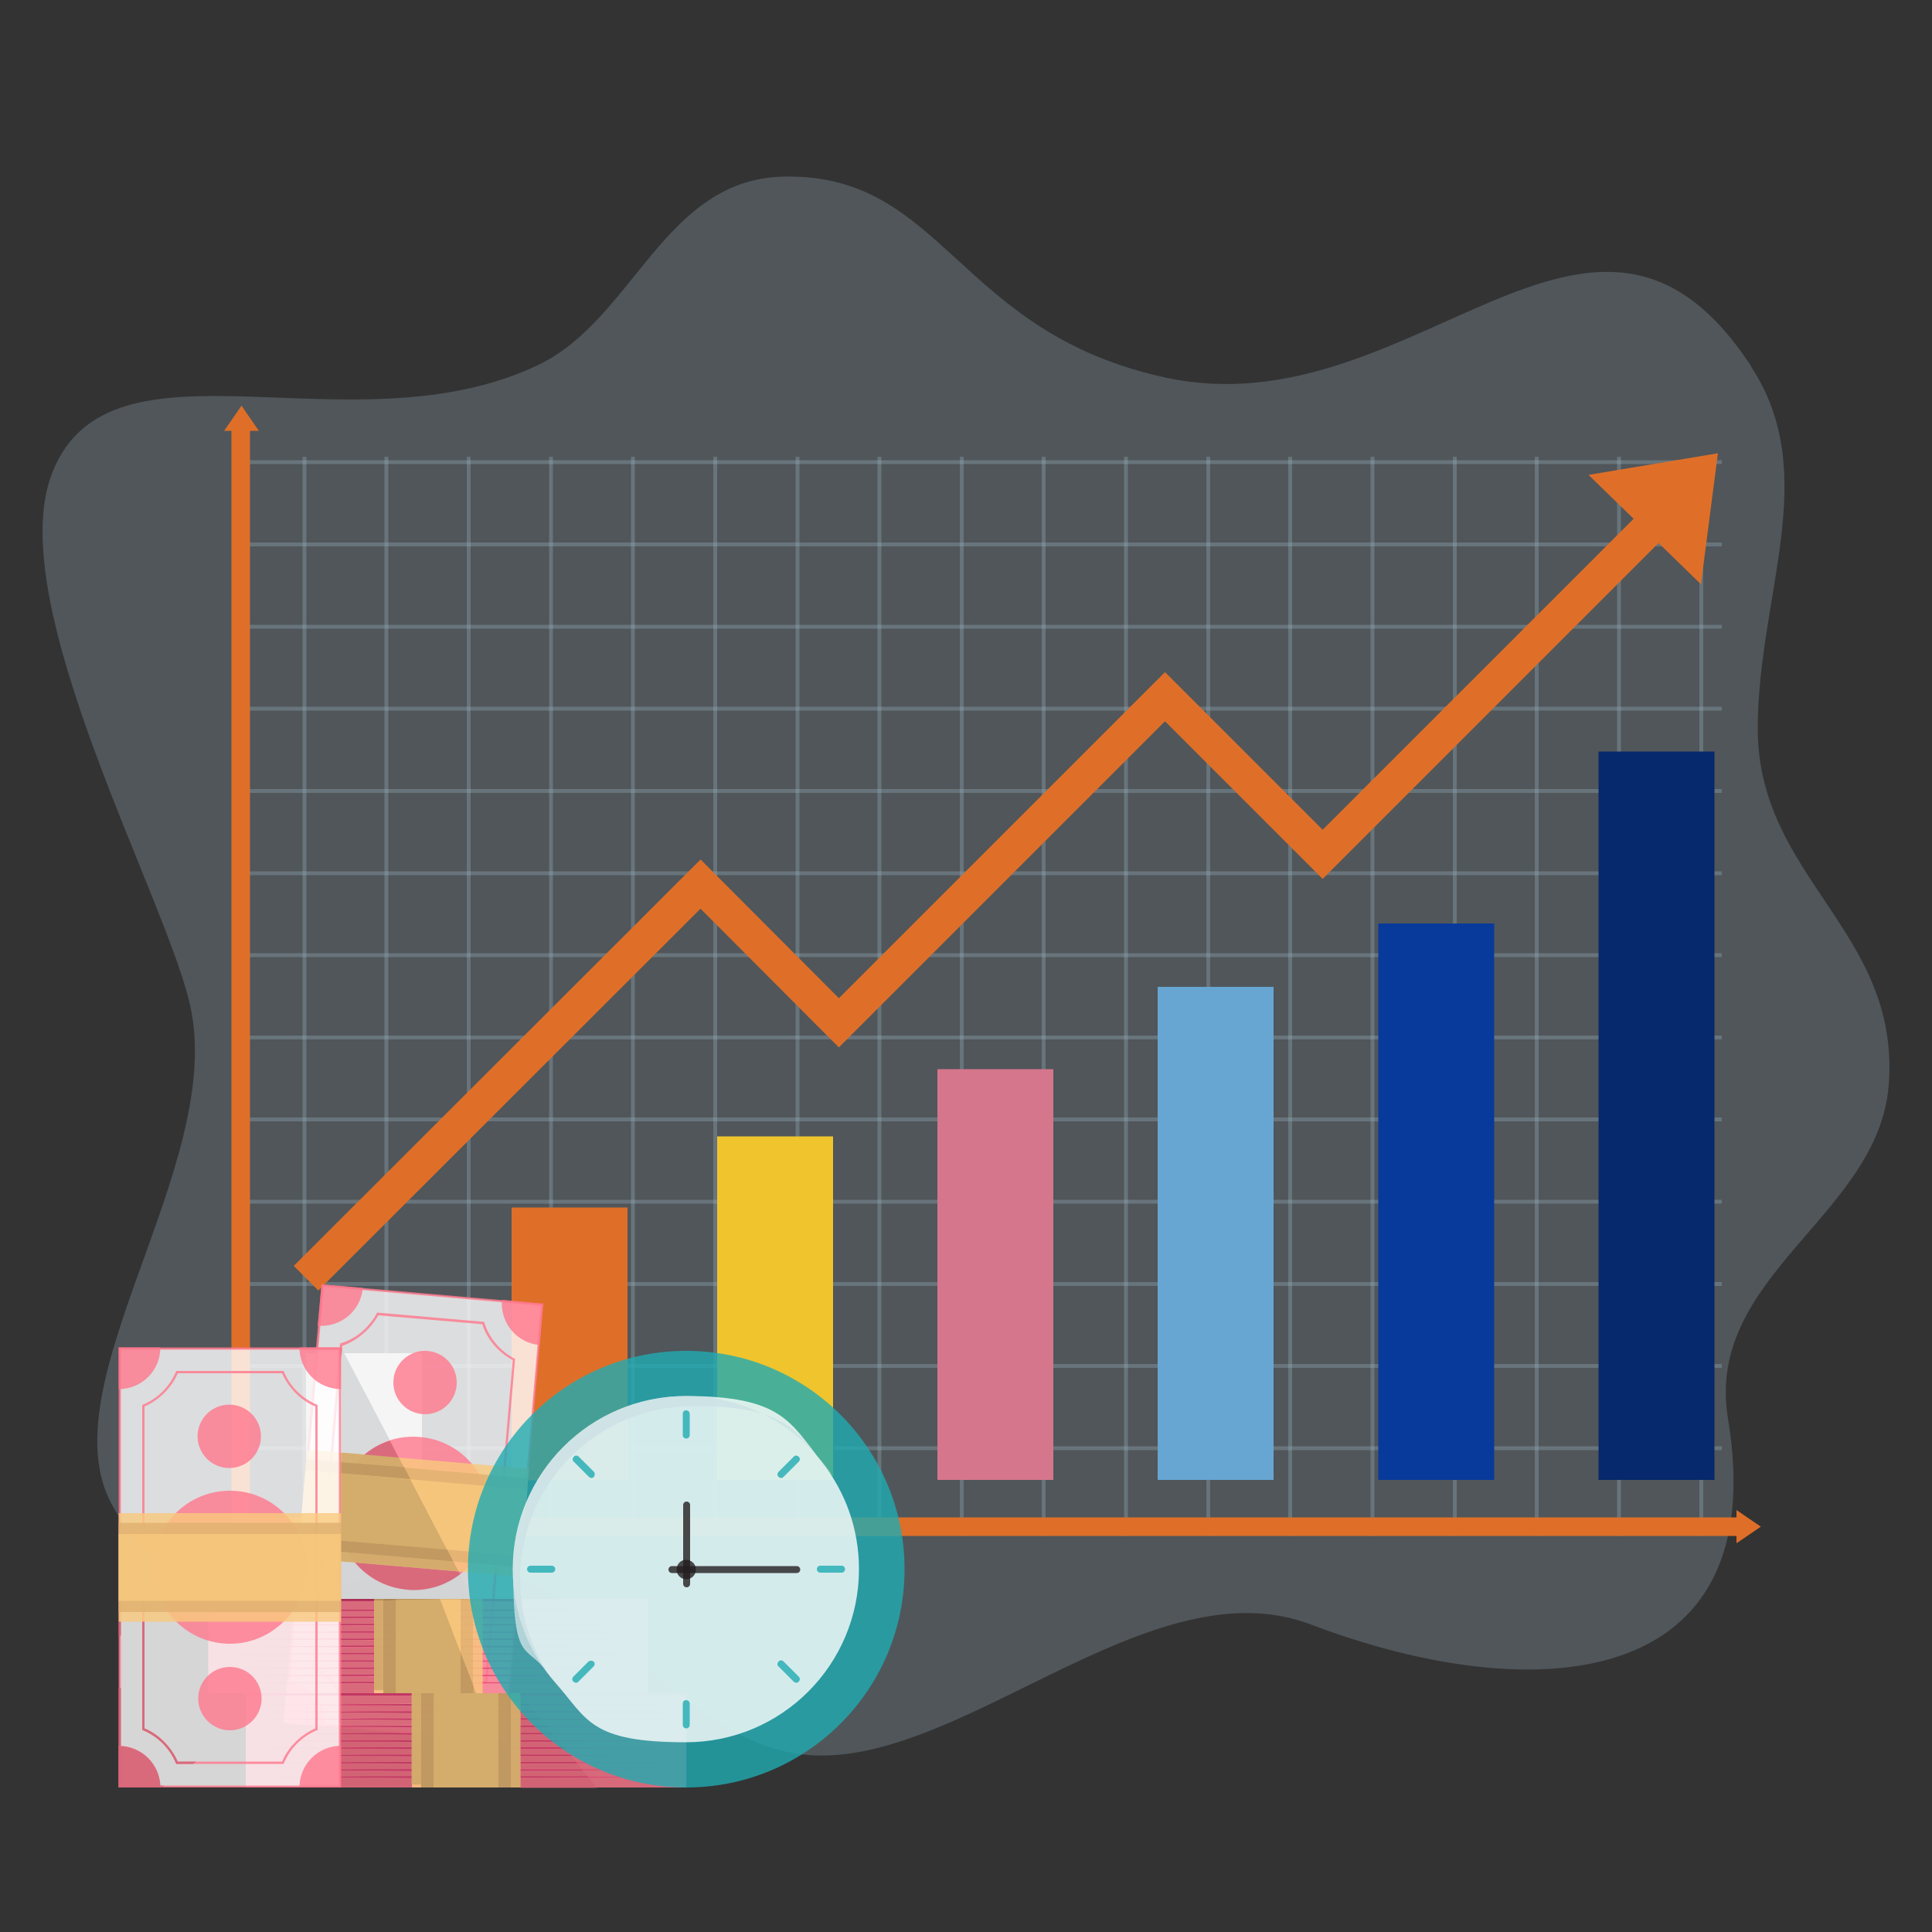 <?xml version="1.0" encoding="UTF-8"?>
<svg id="OBJECTS" xmlns="http://www.w3.org/2000/svg" version="1.1" viewBox="0 0 500 500">
  <rect x="0" y="0" width="500" height="500" fill="#333333" stroke="none"/>
  <!-- Generator: Adobe Illustrator 29.1.0, SVG Export Plug-In . SVG Version: 2.1.0 Build 142)  -->
  <defs>
    <style>
      .st0 {
        fill: #98294e;
      }

      .st0, .st1, .st2, .st3, .st4, .st5, .st6, .st7, .st8, .st9, .st10, .st11, .st12, .st13, .st14, .st15, .st16 {
        opacity: .8;
      }

      .st0, .st1, .st2, .st3, .st4, .st5, .st6, .st7, .st8, .st9, .st10, .st11, .st12, .st13, .st14, .st15, .st16, .st17 {
        isolation: isolate;
      }

      .st1 {
        fill: #f9c97d;
      }

      .st2 {
        fill: #a78956;
      }

      .st3 {
        fill: #cca668;
      }

      .st4 {
        fill: #20abb2;
      }

      .st5 {
        fill: #d16274;
      }

      .st18 {
        opacity: .2;
      }

      .st6 {
        fill: #abafb0;
      }

      .st19 {
        fill: #d5768c;
      }

      .st20, .st21, .st17 {
        fill: none;
      }

      .st7 {
        fill: #ff778c;
      }

      .st8 {
        fill: #e23d71;
      }

      .st9 {
        fill: #e0b070;
      }

      .st10 {
        fill: #b8925d;
      }

      .st21 {
        stroke: #df6f28;
        stroke-width: 9px;
      }

      .st21, .st17 {
        stroke-miterlimit: 10;
      }

      .st22 {
        fill: #06286c;
      }

      .st23 {
        fill: #67a6d3;
      }

      .st11 {
        fill: #97794d;
      }

      .st24 {
        fill: #f0c42c;
      }

      .st25 {
        fill: #083a9b;
      }

      .st26 {
        fill: #df6f28;
      }

      .st12 {
        fill: #cce1e5;
      }

      .st13 {
        fill: #d1d3d4;
      }

      .st27 {
        fill: #cecdcc;
      }

      .st28 {
        opacity: .7;
      }

      .st14 {
        fill: #b9325e;
      }

      .st15 {
        fill: #231f20;
      }

      .st29 {
        fill: #c1dff4;
        fill-rule: evenodd;
      }

      .st16 {
        fill: #fff;
      }

      .st17 {
        opacity: .3;
        stroke: #c1e5f7;
      }
    </style>
  </defs>
  <g class="st18">
    <path class="st29" d="M453.2,94.9c18.3,27.9,1.8,58.9,1.7,93.6,0,38.8,37,52.5,33.9,92.3-2.6,33.8-47.7,49.3-41.6,86.3,11.7,70.5-49.8,75.4-108,53.3-42.2-16-92,38.7-132,33.6-31.5-4-57.7-47.6-81.6-47.6-38,0-77.7,18.5-96.8-17.3-16.4-30.9,28.6-86.3,20.7-127.5C44.4,234.7.2,156.3,13.5,122.4c15-38.5,77.7-4.9,125.9-28,24.7-11.9,32.4-48.1,63.5-48.7,41.5-.8,44.6,40.3,98.7,52,64.3,14,110.6-65.7,151.6-2.9h0Z"/>
  </g>
  <g>
    <g class="st28">
      <line class="st17" x1="78.8" y1="118.2" x2="78.8" y2="397.5"/>
      <line class="st17" x1="100" y1="118.2" x2="100" y2="397.5"/>
      <line class="st17" x1="121.3" y1="118.2" x2="121.3" y2="397.5"/>
      <line class="st17" x1="142.6" y1="118.2" x2="142.6" y2="397.5"/>
      <line class="st17" x1="163.8" y1="118.2" x2="163.8" y2="397.5"/>
      <line class="st17" x1="185.1" y1="118.2" x2="185.1" y2="397.5"/>
      <line class="st17" x1="206.4" y1="118.2" x2="206.4" y2="397.5"/>
      <line class="st17" x1="227.6" y1="118.2" x2="227.6" y2="397.5"/>
      <line class="st17" x1="248.9" y1="118.2" x2="248.9" y2="397.5"/>
      <line class="st17" x1="270.1" y1="118.2" x2="270.1" y2="397.5"/>
      <line class="st17" x1="291.4" y1="118.2" x2="291.4" y2="397.5"/>
      <line class="st17" x1="312.7" y1="118.2" x2="312.7" y2="397.5"/>
      <line class="st17" x1="333.9" y1="118.2" x2="333.9" y2="397.5"/>
      <line class="st17" x1="355.2" y1="118.2" x2="355.2" y2="397.5"/>
      <line class="st17" x1="376.5" y1="118.2" x2="376.5" y2="397.5"/>
      <line class="st17" x1="397.7" y1="118.2" x2="397.7" y2="397.5"/>
      <line class="st17" x1="419" y1="118.2" x2="419" y2="397.5"/>
      <line class="st17" x1="440.3" y1="118.2" x2="440.3" y2="397.5"/>
      <line class="st17" x1="60.9" y1="374.8" x2="445.6" y2="374.8"/>
      <line class="st17" x1="60.9" y1="353.5" x2="445.6" y2="353.5"/>
      <line class="st17" x1="60.9" y1="332.3" x2="445.6" y2="332.3"/>
      <line class="st17" x1="60.9" y1="311" x2="445.6" y2="311"/>
      <line class="st17" x1="60.9" y1="289.7" x2="445.6" y2="289.7"/>
      <line class="st17" x1="60.9" y1="268.5" x2="445.6" y2="268.5"/>
      <line class="st17" x1="60.9" y1="247.2" x2="445.6" y2="247.2"/>
      <line class="st17" x1="60.9" y1="226" x2="445.6" y2="226"/>
      <line class="st17" x1="60.9" y1="204.7" x2="445.6" y2="204.7"/>
      <line class="st17" x1="60.9" y1="183.4" x2="445.6" y2="183.4"/>
      <line class="st17" x1="60.9" y1="162.2" x2="445.6" y2="162.2"/>
      <line class="st17" x1="60.9" y1="140.9" x2="445.6" y2="140.9"/>
      <line class="st17" x1="60.9" y1="119.6" x2="445.6" y2="119.6"/>
    </g>
    <rect class="st26" x="132.4" y="312.5" width="30" height="70.6"/>
    <rect class="st27" x="79.2" y="350.2" width="30" height="32.9"/>
    <rect class="st24" x="185.6" y="294.1" width="30" height="88.9"/>
    <rect class="st19" x="242.6" y="276.7" width="30" height="106.3"/>
    <rect class="st23" x="299.6" y="255.4" width="30" height="127.6"/>
    <rect class="st25" x="356.7" y="239" width="30" height="144"/>
    <rect class="st22" x="413.7" y="194.5" width="30" height="188.5"/>
    <g>
      <polyline class="st21" points="79.2 330.8 181.3 228.8 217.1 264.7 301.5 180.3 342.3 221.1 429.4 134"/>
      <polygon class="st26" points="411.1 122.9 440.2 151.2 444.6 117.3 411.1 122.9"/>
    </g>
    <polygon class="st26" points="455.7 395.1 449.4 390.8 449.4 392.7 64.7 392.7 64.7 111.5 67 111.5 62.5 105 58 111.5 59.9 111.5 59.9 397.5 61.8 397.5 64.7 397.5 449.4 397.5 449.4 399.4 455.7 395.1"/>
  </g>
  <g>
    <polyline class="st16" points="73.8 445.6 83.5 332.7 140.3 337.6 130.6 450.6 73.8 445.6"/>
    <path class="st7" d="M83.8,333l56.2,4.9-9.7,112.3-56.2-4.9,9.7-112.3M83.2,332.4l-9.8,113.5,57.4,5,9.8-113.5-57.4-5"/>
    <path class="st7" d="M83.2,332.4l10.7.9c-.5,5.9-5.7,10.3-11.7,9.8l1-10.7h0Z"/>
    <path class="st7" d="M140.6,337.4l-.9,10.7c-5.9-.5-10.3-5.7-9.8-11.7l10.7,1Z"/>
    <path class="st7" d="M130.8,450.9l-10.7-.9c.5-5.9,5.7-10.3,11.7-9.8l-1,10.7"/>
    <path class="st7" d="M97.9,340.4l26.9,2.3c1.3,4,4.2,7.3,7.9,9.3l-7.2,83c-4,1.3-7.3,4.2-9.3,7.9l-26.9-2.3c-1.3-4-4.2-7.3-7.9-9.3l7.2-83c3.9-1.4,7.3-4.3,9.3-7.9M97.6,339.7c-2,3.8-5.4,6.8-9.6,8l-7.2,83.8c3.8,2,6.8,5.4,8,9.6l27.7,2.4c2-3.8,5.4-6.8,9.6-8l7.2-83.8c-3.8-2-6.8-5.4-8-9.6l-27.7-2.4"/>
    <path class="st7" d="M73.4,445.9l.9-10.7c5.9.5,10.3,5.7,9.8,11.7,0,0-10.7-1-10.7-1Z"/>
    <path class="st7" d="M108.7,371.9c10.9.9,19,10.6,18.1,21.5s-10.6,19-21.5,18c-10.9-.9-19-10.6-18.1-21.5,1-10.9,10.6-19,21.5-18"/>
    <path class="st7" d="M104.8,417.2c4.5.4,7.9,4.4,7.5,8.9s-4.4,7.9-8.9,7.5-7.9-4.4-7.5-8.9,4.4-7.9,8.9-7.5"/>
    <circle class="st7" cx="110" cy="357.8" r="8.2"/>
    <polyline class="st1" points="136.9 380.1 134.5 408.1 77.1 403.1 79.5 375.2 136.9 380.1"/>
    <polyline class="st9" points="136.7 382.6 134.7 405.6 77.3 400.7 79.3 377.6 136.7 382.6"/>
    <polyline class="st1" points="136.5 385.5 135 402.7 77.6 397.8 79.1 380.5 136.5 385.5"/>
    <path class="st16" d="M102.7,428.3h-1.2c0-.1.3-3,.3-3-.3.1-.6.2-.8.4-.2.2-.3.5-.3,1v1.4h-1.3c0-.1.5-6.1.5-6.1h1.2v1.6h0c.3-.2.7-.3,1-.4v-1.1h1.3v1.2c.4.2.8.5,1.1.9.3.4.5,1,.5,1.7h0l3.9-2.5-.2,2.4-3.9,2.5h-.9v-1.3c0-.5,0-.8-.2-1.1-.2-.3-.4-.5-.7-.6l-.3,3"/>
    <polyline class="st7" points="63.6 462.6 63.6 438.2 177.6 438.2 177.6 462.6 63.6 462.6"/>
    <polyline class="st8" points="63.6 438.8 63.6 438.2 177.6 438.2 177.6 438.8 63.6 438.8"/>
    <path class="st8" d="M69.3,441.2c32.9-.2,69.8-.2,102.7,0-32.9.2-69.8.2-102.7,0"/>
    <path class="st8" d="M69.3,443c32.9-.2,69.8-.2,102.7,0-32.9.3-69.8.3-102.7,0"/>
    <path class="st8" d="M69.3,444.9c32.9-.2,69.8-.2,102.7,0-32.9.3-69.8.3-102.7,0"/>
    <path class="st8" d="M69.3,446.8c32.9-.2,69.8-.2,102.7,0-32.9.2-69.8.2-102.7,0"/>
    <path class="st8" d="M69.3,448.7c32.9-.2,69.8-.2,102.7,0-32.9.2-69.8.2-102.7,0"/>
    <path class="st8" d="M69.3,450.5c32.9-.2,69.8-.2,102.7,0-32.9.3-69.8.3-102.7,0"/>
    <path class="st8" d="M69.3,452.4c32.9-.2,69.8-.2,102.7,0-32.9.3-69.8.3-102.7,0"/>
    <path class="st8" d="M69.3,454.3c32.9-.2,69.8-.2,102.7,0-32.9.2-69.8.2-102.7,0"/>
    <path class="st8" d="M69.3,456.2c32.9-.2,69.8-.2,102.7,0-32.9.2-69.8.2-102.7,0"/>
    <path class="st8" d="M69.3,458c32.9-.2,69.8-.2,102.7,0-32.9.3-69.8.3-102.7,0"/>
    <path class="st8" d="M69.3,459.9c32.9-.2,69.8-.2,102.7,0-32.9.3-69.8.3-102.7,0"/>
    <polyline class="st1" points="134.7 462.6 106.6 462.6 106.6 438.2 134.7 438.2 134.7 462.6"/>
    <polyline class="st9" points="132.2 462.6 109 462.6 109 438.2 132.2 438.2 132.2 462.6"/>
    <polyline class="st1" points="128.9 462.6 112.3 462.6 112.3 438.2 128.9 438.2 128.9 462.6"/>
    <polyline class="st7" points="53.9 438.2 53.9 413.8 167.8 413.8 167.8 438.2 53.9 438.2"/>
    <polyline class="st8" points="53.9 414.4 53.9 413.8 167.8 413.8 167.8 414.4 53.9 414.4"/>
    <path class="st8" d="M59.5,416.7c32.9-.2,69.8-.2,102.7,0-32.9.3-69.8.3-102.7,0"/>
    <path class="st8" d="M59.5,418.6c32.9-.2,69.8-.2,102.7,0-32.9.3-69.8.3-102.7,0"/>
    <path class="st8" d="M59.5,420.5c32.9-.2,69.8-.2,102.7,0-32.9.2-69.8.2-102.7,0"/>
    <path class="st8" d="M59.5,422.4c32.9-.2,69.8-.2,102.7,0-32.9.2-69.8.2-102.7,0"/>
    <path class="st8" d="M59.5,424.2c32.9-.2,69.8-.2,102.7,0-32.9.3-69.8.3-102.7,0"/>
    <path class="st8" d="M59.5,426.1c32.9-.2,69.8-.2,102.7,0-32.9.3-69.8.3-102.7,0"/>
    <path class="st8" d="M59.5,428c32.9-.2,69.8-.2,102.7,0-32.9.2-69.8.2-102.7,0"/>
    <path class="st8" d="M59.5,429.9c32.9-.2,69.8-.2,102.7,0-32.9.2-69.8.2-102.7,0"/>
    <path class="st8" d="M59.5,431.7c32.9-.2,69.8-.2,102.7,0-32.9.3-69.8.3-102.7,0"/>
    <path class="st8" d="M59.5,433.6c32.9-.2,69.8-.2,102.7,0-32.9.3-69.8.3-102.7,0"/>
    <path class="st8" d="M59.5,435.5c32.9-.2,69.8-.2,102.7,0-32.9.2-69.8.2-102.7,0"/>
    <polyline class="st1" points="124.9 438.2 96.8 438.2 96.8 413.8 124.9 413.8 124.9 438.2"/>
    <polyline class="st9" points="122.4 438.2 99.3 438.2 99.3 413.8 122.4 413.8 122.4 438.2"/>
    <polyline class="st1" points="119.2 438.2 102.5 438.2 102.5 413.8 119.2 413.8 119.2 438.2"/>
    <polyline class="st16" points="31 462.4 31 349 88 349 88 462.4 31 462.4"/>
    <path class="st7" d="M87.7,349.3v112.8H31.3v-112.8h56.4M88.3,348.7H30.7v113.9h57.6v-113.9"/>
    <path class="st7" d="M30.7,348.7h10.8c0,6-4.8,10.8-10.8,10.8v-10.8Z"/>
    <path class="st7" d="M88.3,348.7v10.8c-6,0-10.8-4.8-10.8-10.8h10.8"/>
    <path class="st7" d="M88.3,462.6h-10.8c0-6,4.8-10.8,10.8-10.8v10.8"/>
    <path class="st7" d="M73,355.4c1.7,3.8,4.8,7,8.6,8.6v83.3c-3.8,1.7-7,4.8-8.6,8.6h-27c-1.7-3.8-4.8-7-8.6-8.6v-83.3c3.8-1.7,7-4.8,8.6-8.6h27M73.4,354.8h-27.8c-1.6,4-4.8,7.2-8.8,8.8v84.1c4,1.6,7.2,4.8,8.8,8.8h27.8c1.6-4,4.8-7.2,8.8-8.8v-84.1c-4-1.6-7.2-4.8-8.8-8.8"/>
    <path class="st7" d="M30.7,462.6v-10.8c6,0,10.8,4.8,10.8,10.8h-10.8"/>
    <path class="st7" d="M59.5,385.8c11,0,19.8,8.9,19.8,19.8s-8.9,19.8-19.8,19.8-19.8-8.9-19.8-19.8,8.8-19.8,19.8-19.8"/>
    <path class="st7" d="M59.5,431.4c4.6,0,8.2,3.7,8.2,8.2s-3.7,8.2-8.2,8.2-8.2-3.7-8.2-8.2,3.6-8.2,8.2-8.2"/>
    <circle class="st7" cx="59.4" cy="371.7" r="8.2" transform="translate(-313.4 319.2) rotate(-72.9)"/>
    <polyline class="st1" points="88.3 391.6 88.3 419.7 30.7 419.7 30.7 391.6 88.3 391.6"/>
    <polyline class="st9" points="88.3 394.1 88.3 417.2 30.7 417.2 30.7 394.1 88.3 394.1"/>
    <polyline class="st1" points="88.3 397 88.3 414.3 30.7 414.3 30.7 397 88.3 397"/>
    <path class="st13" d="M88.3,404.1v9.7h34.1l-3.4-6.4c-3.4,2.6-7.5,4.1-12,4.1s-1.1,0-1.7-.1c-5.4-.5-10.2-3.1-13.5-7l-3.5-.3M88.5,349.1l-.2,2.2v24.6l6,.5c1.9-1.6,4.2-2.9,6.6-3.7l-12.4-23.6"/>
    <polyline class="st5" points="88.3 348.7 88.3 351.3 88.5 349.1 88.3 348.7"/>
    <path class="st5" d="M91.9,404.4c3.3,3.9,8,6.5,13.5,7,.6.1,1.2.1,1.7.1,4.5,0,8.6-1.5,12-4.1l-.4-.7-26.8-2.3M100.9,372.8c-2.4.8-4.7,2-6.6,3.7l8.9.8-2.3-4.5"/>
    <path class="st3" d="M88.3,401.6v2.5l3.6.3,26.8,2.3-1.4-2.6-29-2.5M88.3,375.9v2.5l16.3,1.4-1.4-2.6-8.9-.8-6-.5"/>
    <path class="st10" d="M88.3,398.7v2.9l29,2.5-1.6-3.1-27.4-2.3M88.3,378.4v2.9l17.9,1.5-1.6-3.1-16.3-1.3"/>
    <polyline class="st3" points="88.3 381.3 88.3 398.7 115.7 401.1 106.2 382.9 88.3 381.3"/>
    <polyline class="st10" points="122.4 413.8 119.2 413.8 119.2 413.9 122.4 413.8"/>
    <polyline class="st3" points="119.2 413.8 113.8 413.8 113.9 413.9 119.2 413.9 119.2 413.8"/>
    <path class="st5" d="M88.3,428.1v1.6h8.5v-1.5c-2.8,0-5.7,0-8.5-.1M88.3,426.3v1.6h8.5v-1.5c-2.8-.1-5.7-.1-8.5-.1M88.3,424.4v1.6h8.5v-1.5c-2.8-.1-5.7-.1-8.5-.1M88.3,422.5v1.6h8.5v-1.5c-2.8-.1-5.7-.1-8.5-.1M88.3,420.6v1.6h8.5v-1.5c-2.8,0-5.7,0-8.5-.1M88.3,418.8v1.6h8.5v-1.5c-2.8-.1-5.7-.1-8.5-.1M88.3,416.9v1.6h8.5v-1.5c-2.8-.1-5.7-.1-8.5-.1M96.8,414.4h-8.5v2.2h8.5v-2.2"/>
    <polyline class="st14" points="96.8 414.2 88.3 414.3 88.3 414.4 96.8 414.4 96.8 414.2"/>
    <path class="st14" d="M96.8,416.6h-8.5v.3h8.5v-.3"/>
    <path class="st14" d="M96.8,418.4h-8.5v.3h8.5v-.3"/>
    <path class="st14" d="M96.8,420.3h-8.5v.3h8.5v-.3"/>
    <path class="st14" d="M96.8,422.2h-8.5v.3h8.5v-.3"/>
    <path class="st14" d="M96.8,424.1h-8.5v.3h8.5v-.3"/>
    <path class="st14" d="M96.8,425.9h-8.5v.3h8.5v-.3"/>
    <path class="st14" d="M96.8,427.8h-8.5v.3h8.5v-.3"/>
    <path class="st5" d="M88.3,435.6v2.6h8.5v-2.6c-2.8.1-5.7.1-8.5,0M88.3,433.8v1.6h8.5v-1.5c-2.8-.1-5.7-.1-8.5-.1M88.3,431.9v1.6h8.5v-1.5c-2.8-.1-5.7-.1-8.5-.1M88.3,430v1.6h8.5v-1.6h-8.5"/>
    <path class="st14" d="M96.8,429.7h-8.5v.3h8.5v-.3"/>
    <path class="st14" d="M96.8,431.6h-8.5v.3h8.5v-.3"/>
    <path class="st14" d="M96.8,433.4h-8.5v.3h8.5v-.3"/>
    <path class="st14" d="M96.8,435.3h-8.5v.3h8.5v-.3"/>
    <path class="st3" d="M122.4,436.2v2h.8l-.8-2M99.3,414.2h-2.5v23.2h2.5v-23.2"/>
    <path class="st10" d="M119.2,427.7v10.5h3.3v-2l-3.3-8.5M102.5,414.1h-3.3v24.1h3.3v-24.1"/>
    <polyline class="st3" points="113.9 413.9 102.5 414.1 102.5 438.2 119.2 438.2 119.2 427.7 113.9 413.9"/>
    <polyline class="st6" points="113.8 413.8 88.3 413.8 88.3 413.8 96.8 413.8 99.3 413.8 102.5 413.8 102.5 413.8 113.8 413.8 113.8 413.8"/>
    <polyline class="st0" points="96.8 413.8 88.3 413.8 88.3 414.3 96.8 414.2 96.8 413.8"/>
    <polyline class="st2" points="99.3 413.8 96.8 413.8 96.8 414.2 99.3 414.2 99.3 413.8"/>
    <polyline class="st11" points="102.5 413.8 99.3 413.8 99.3 414.2 102.5 414.1 102.5 413.8"/>
    <polyline class="st2" points="113.8 413.8 102.5 413.8 102.5 413.8 102.5 414.1 113.9 413.9 113.8 413.8"/>
    <path class="st5" d="M152.3,460c-5.8,0-11.7,0-17.6.1v2.6h19.8l-2.2-2.7M88.3,460v2.6h18.3v-2.6c-6.2.1-12.3.1-18.3,0M150.8,458.2h-16.1v1.5c5.9,0,11.7,0,17.5.1l-1.4-1.6M88.3,458.1v1.6c6,0,12.1,0,18.3-.1v-1.5c-6.2.1-12.3.1-18.3,0M149.3,456.3h-14.6v1.5h15.9l-1.3-1.5M88.3,456.3v1.6c6,0,12.1,0,18.3-.1v-1.5h-18.3M147.8,454.4h-13.1v1.5h14.4l-1.3-1.5M88.3,454.4v1.6c6,0,12.1,0,18.3-.1v-1.5h-18.3M146.2,452.6h-11.6v1.5h12.9l-1.3-1.5M88.3,452.5v1.6c6,0,12.1,0,18.3-.1v-1.5c-6.2.1-12.3.1-18.3,0M144.7,450.7h-10.1v1.5h11.4l-1.3-1.5M88.3,450.6v1.6c6,0,12.1,0,18.3-.1v-1.5c-6.2.1-12.3.1-18.3,0M143.2,448.8h-8.6v1.5h9.8l-1.2-1.5M88.3,448.8v1.6c6,0,12.1,0,18.3-.1v-1.5h-18.3M141.7,446.9h-7.1v1.5h8.3l-1.2-1.5M88.3,446.9v1.6c6,0,12.1,0,18.3-.1v-1.4c-6.2-.1-12.3-.1-18.3-.1M140.2,445.1h-5.5v1.5h6.8l-1.3-1.5M88.3,445v1.6c6,0,12.1,0,18.3-.1v-1.5c-6.2.1-12.3.1-18.3,0M138.7,443.2h-4v1.5h5.3l-1.3-1.5M88.3,443.1v1.6c6,0,12.1,0,18.3-.1v-1.5c-6.2.1-12.3.1-18.3,0M137.2,441.3h-2.5v1.5h3.8l-1.3-1.5M88.3,441.3v1.6c6,0,12.1,0,18.3-.1v-1.5h-18.3M106.6,438.8h-18.3v2.2c6,0,12.1,0,18.3-.1v-2.1M135.1,438.8h-.5v2.1h2.2l-1.7-2.1"/>
    <path class="st14" d="M106.6,438.2h-18.3v.6h18.3v-.6M134.7,438.2h0v.6h.5l-.5-.6"/>
    <path class="st14" d="M106.6,441c-6.1,0-12.2,0-18.3.1v.2c6,0,12.1,0,18.3.1v-.4M134.7,441v.3h2.5l-.3-.3h-2.2"/>
    <path class="st14" d="M106.6,442.9c-6.1,0-12.2,0-18.3.1v.2c6,0,12.1,0,18.3.1v-.4M134.7,442.9v.3h4l-.3-.3h-3.7"/>
    <path class="st14" d="M106.6,444.7c-6.1,0-12.2,0-18.3.1v.2c6,0,12.1,0,18.3.1v-.4M134.7,444.7v.3h5.5l-.3-.3h-5.2"/>
    <path class="st14" d="M106.6,446.6c-6.1,0-12.2,0-18.3.1v.2c6,0,12.1,0,18.3.1v-.4M134.7,446.6v.3h7.1l-.3-.3h-6.8"/>
    <path class="st14" d="M106.6,448.5c-6.1,0-12.2,0-18.3.1v.2c6,0,12.1,0,18.3.1v-.4M134.7,448.5v.3h8.6l-.2-.3h-8.4"/>
    <path class="st14" d="M106.6,450.4c-6.1,0-12.2,0-18.3.1v.2c6,0,12.1,0,18.3.1v-.4M134.7,450.4v.3h10.1l-.2-.3h-9.9"/>
    <path class="st14" d="M106.6,452.2c-6.1,0-12.2,0-18.3.1v.2c6,0,12.1,0,18.3.1v-.4M134.7,452.2v.3h11.6l-.2-.3h-11.4"/>
    <path class="st14" d="M106.6,454.1c-6.1,0-12.2,0-18.3.1v.2c6,0,12.1,0,18.3.1v-.4M134.7,454.1v.3h13.1l-.2-.3h-12.9"/>
    <path class="st14" d="M106.6,456c-6.1,0-12.2,0-18.3.1v.2c6,0,12.1,0,18.3.1v-.4M134.7,456v.3h14.6l-.2-.3h-14.4"/>
    <path class="st14" d="M106.6,457.9c-6.1,0-12.2,0-18.3.1v.2c6,0,12.1,0,18.3.1v-.4M134.7,457.9v.3h16.1l-.2-.2h-15.9"/>
    <path class="st14" d="M106.6,459.7c-6.1,0-12.2,0-18.3.1v.2c6,0,12.1,0,18.3.1v-.4M134.7,459.7v.3c5.9,0,11.8,0,17.6-.1l-.2-.2c-5.8.1-11.6,0-17.4,0"/>
    <path class="st3" d="M109,438.2h-2.5v23.6h2.5v-23.6M134.7,438.2h-2.5v24.4h2.5v-24.4"/>
    <path class="st10" d="M112.3,438.2h-3.3v24.4h3.3v-24.4M132.2,438.2h-3.3v24.4h-16.6,19.9v-24.4"/>
    <polyline class="st3" points="128.9 438.2 112.3 438.2 112.3 462.6 128.9 462.6 128.9 438.2"/>
    <path class="st5" d="M42.5,462.1h-1v.4h.4l.6-.4M31.3,436.8h-.6v25.7-10.7h.6v-15M30.7,411h0v12.3h.6v-3.6h-.6v-8.7"/>
    <path class="st5" d="M37.4,419.7h-.6v28c4,1.6,7.2,4.8,8.8,8.8h4.4l.8-.6h-4.8c-1.7-3.8-4.8-7-8.6-8.6v-27.6"/>
    <path class="st5" d="M30.7,451.9v10.7h10.8v-.5c-.3-5.5-4.7-9.9-10.2-10.2h-.6"/>
    <polyline class="st3" points="31.6 402.5 31.6 402.5 31.6 410.3 30.7 410.3 30.7 410.3 31.6 410.3 31.6 402.5"/>
    <circle class="st4" cx="177.6" cy="406.1" r="56.5"/>
    <path class="st16" d="M222.3,406.1c0,24.7-20,44.8-44.8,44.8s-25.4-5.9-33.6-15.2c-7-7.9-11.2-18.2-11.2-29.6,0-24.7,20-44.8,44.8-44.8s27,6.7,35.2,17.1c6.1,7.7,9.6,17.3,9.6,27.7Z"/>
    <path class="st12" d="M134.6,408.7c0-24.7,20-44.8,44.8-44.8s27,6.7,35.2,17.1c.3.3.5.7.8,1-.8-1.3-1.7-2.5-2.6-3.6-8.2-10.4-20.9-17.1-35.2-17.1-24.7,0-44.8,20-44.8,44.8s3.3,19.2,8.8,26.6c-4.4-6.9-7-15.2-7-24Z"/>
    <path class="st15" d="M173.9,407.1h32.3c.5,0,.9-.4.9-.9s-.4-.9-.9-.9h-32.3c-.5,0-.9.4-.9.9s.4.9.9.9"/>
    <path class="st15" d="M178.6,409.9v-20.4c0-.5-.4-.9-.9-.9s-.9.4-.9.9v20.4c0,.5.4.9.9.9s.9-.4.9-.9"/>
    <path class="st4" d="M176.7,365.9v5.5c0,.5.4.9.9.9s.9-.4.9-.9v-5.5c0-.5-.4-.9-.9-.9-.5-.1-.9.4-.9.9"/>
    <path class="st4" d="M176.7,440.9v5.5c0,.5.4.9.9.9s.9-.4.9-.9v-5.5c0-.5-.4-.9-.9-.9-.5-.1-.9.4-.9.9"/>
    <path class="st4" d="M217.8,405.2h-5.5c-.5,0-.9.4-.9.9s.4.9.9.9h5.5c.5,0,.9-.4.9-.9s-.4-.9-.9-.9"/>
    <path class="st4" d="M142.8,405.2h-5.5c-.5,0-.9.4-.9.9s.4.9.9.9h5.5c.5,0,.9-.4.9-.9s-.4-.9-.9-.9"/>
    <line class="st20" x1="206" y1="377.7" x2="202.2" y2="381.5"/>
    <path class="st4" d="M205.4,377l-3.9,3.9c-.4.4-.4,1,0,1.3.4.4,1,.4,1.3,0l3.9-3.9c.4-.4.4-1,0-1.3-.4-.4-1-.4-1.3,0"/>
    <line class="st20" x1="153" y1="430.7" x2="149.1" y2="434.6"/>
    <path class="st4" d="M152.3,430l-3.9,3.9c-.4.4-.4,1,0,1.3.4.4,1,.4,1.3,0l3.9-3.9c.4-.4.4-1,0-1.3-.3-.3-.9-.3-1.3,0"/>
    <line class="st20" x1="206" y1="434.6" x2="202.2" y2="430.7"/>
    <path class="st4" d="M206.7,433.9l-3.9-3.9c-.4-.4-1-.4-1.3,0-.4.4-.4,1,0,1.3l3.9,3.9c.4.4,1,.4,1.3,0,.4-.4.4-.9,0-1.3"/>
    <line class="st20" x1="153" y1="381.5" x2="149.1" y2="377.7"/>
    <path class="st4" d="M153.7,380.9l-3.9-3.9c-.4-.4-1-.4-1.3,0-.4.4-.4,1,0,1.3l3.9,3.9c.4.4,1,.4,1.3,0s.3-1,0-1.3"/>
    <path class="st15" d="M175.1,406.2c0,1.4,1.1,2.5,2.5,2.5s2.5-1.1,2.5-2.5-1.1-2.5-2.5-2.5c-1.4-.1-2.5,1.1-2.5,2.5Z"/>
  </g>
</svg>